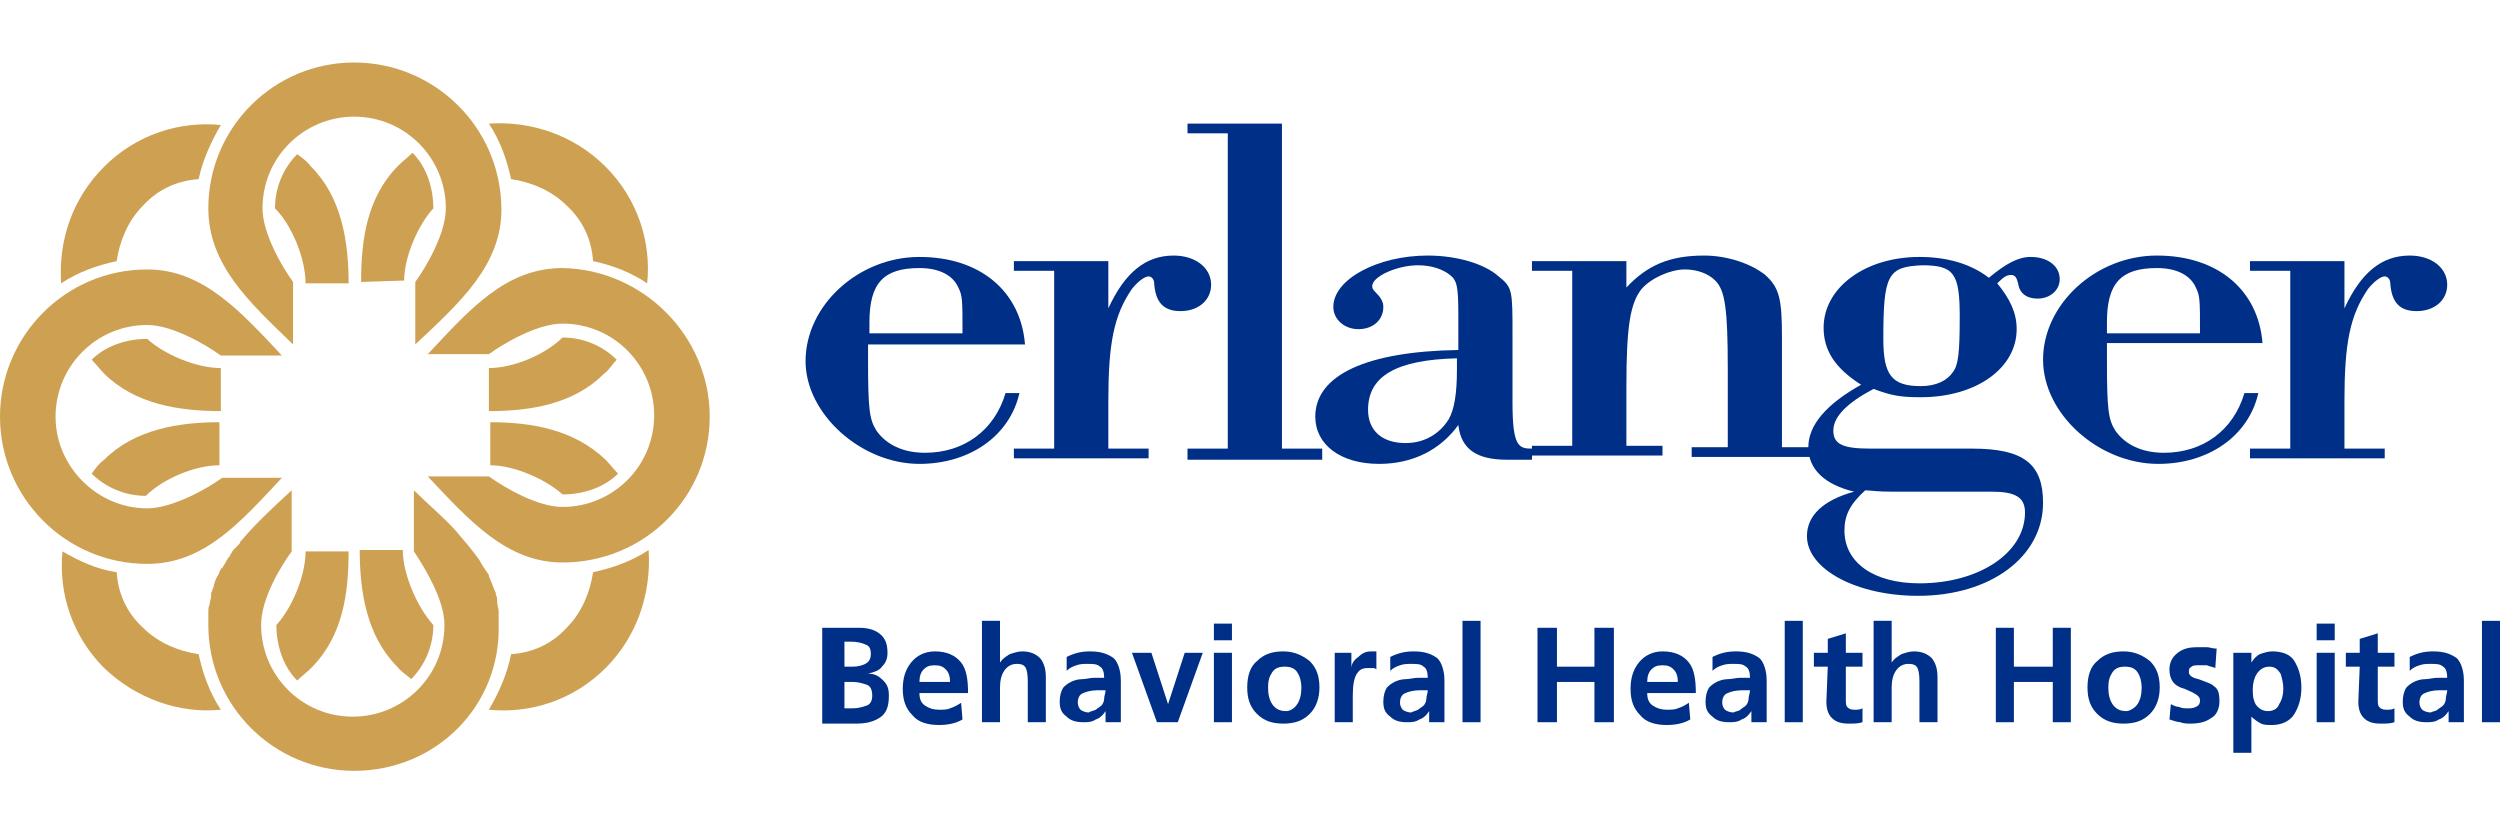 <?xml version="1.0" encoding="utf-8"?>
<!-- Generator: Adobe Illustrator 21.0.0, SVG Export Plug-In . SVG Version: 6.00 Build 0)  -->
<svg version="1.1" id="Layer_1" xmlns="http://www.w3.org/2000/svg" xmlns:xlink="http://www.w3.org/1999/xlink" x="0px" y="0px"
	 viewBox="0 0 180 60" style="enable-background:new 0 0 180 60;" xml:space="preserve">
<style type="text/css">
	.st0{fill:#002F87;}
	.st1{fill:#CEA052;}
</style>
<g>
	<g>
		<g>
			<path class="st0" d="M113.2,19.5h-2.9v-0.7h6.8v1.9c1.5-1.6,3.1-2.3,5.6-2.3c1.7,0,3.4,0.6,4.4,1.4c1,0.9,1.2,1.7,1.2,4.4v8h2.9
				v0.7h-9.4v-0.7h2.6v-5.6c0-4.4-0.2-5.7-0.9-6.4c-0.5-0.5-1.3-0.8-2.2-0.8c-1,0-2.4,0.6-3.1,1.4c-0.8,1-1.1,2.6-1.1,7v4.3h2.6v0.7
				h-9.4v-0.7h2.9V19.5z"/>
			<path class="st0" d="M69.3,24c0-2.4,0-2.7-0.3-3.3c-0.4-0.9-1.4-1.4-2.8-1.4c-2.6,0-3.6,1.1-3.6,3.9V24H69.3z M62.5,24.8v1.1
				c0,3.6,0.1,4.3,0.6,5.1c0.7,1,1.9,1.6,3.5,1.6c2.8,0,5-1.6,5.8-4.3h1c-0.7,3.1-3.6,5.1-7.2,5.1C62,33.4,58,29.8,58,26
				c0-4,3.8-7.5,8.2-7.5s7.3,2.5,7.6,6.3H62.5z"/>
			<path class="st0" d="M75.9,19.5H73v-0.7h6.8v3.4c1.2-2.6,2.7-3.8,4.7-3.8c1.6,0,2.7,0.9,2.7,2.1c0,1.1-0.9,1.9-2.2,1.9
				c-1.2,0-1.8-0.6-1.9-2c0-0.3-0.2-0.5-0.4-0.5c-0.3,0-0.8,0.4-1.2,0.9c-1.3,1.9-1.7,3.9-1.7,8.1v3.4h2.9V33H73v-0.7h2.9V19.5z"/>
			<polygon class="st0" points="88.4,9.6 85.5,9.6 85.5,8.9 92.3,8.9 92.3,32.3 95.2,32.3 95.2,33.1 85.5,33.1 85.5,32.3 88.4,32.3 
							"/>
			<path class="st0" d="M104.9,25.8c-4.4,0.1-6.4,1.3-6.4,3.7c0,1.5,1,2.4,2.7,2.4c1.3,0,2.4-0.6,3.1-1.7c0.4-0.7,0.6-1.8,0.6-3.6
				C104.9,26.6,104.9,25.8,104.9,25.8z M110.3,33.1c0,0-0.6,0-1.8,0c-2.1,0-3.3-0.7-3.5-2.5c-1.3,1.8-3.3,2.8-5.7,2.8
				c-2.8,0-4.6-1.4-4.6-3.4c0-3,3.7-4.7,10.3-4.8v-2.5c0-2.1-0.1-2.5-0.6-2.9s-1.3-0.7-2.3-0.7c-1.5,0-3.3,0.8-3.3,1.5
				c0,0.1,0,0.2,0.2,0.4c0.4,0.4,0.6,0.7,0.6,1.1c0,0.9-0.7,1.6-1.8,1.6c-1,0-1.8-0.7-1.8-1.6c0-2,3.2-3.7,6.8-3.7
				c2.1,0,4.1,0.6,5.1,1.5c1,0.8,1,1,1,4.2v4V29c0,3.3,0.5,3.3,1.5,3.3C110.3,32.4,110.3,33.1,110.3,33.1"/>
			<path class="st0" d="M132.8,38.2c0,2.3,2.1,3.8,5.4,3.8c4.3,0,7.6-2.2,7.6-5.1c0-1.1-0.7-1.5-2.4-1.5c-0.1,0-1,0-2.1,0
				c-0.3,0-1,0-2,0c-1.1,0-2.1,0-2.3,0c-1.6,0-1.4,0-2.7-0.1C133.2,36.3,132.8,37.1,132.8,38.2 M135.6,24.4c0,2.6,0.6,3.4,2.7,3.4
				c1.1,0,1.9-0.4,2.3-1c0.4-0.5,0.5-1.4,0.5-4c0-3.1-0.4-3.7-2.7-3.7C135.9,19.2,135.6,19.8,135.6,24.4 M142,32.3
				c3.7,0,5.1,1.1,5.1,3.9c0,3.9-3.8,6.7-9,6.7c-4.4,0-8-1.9-8-4.3c0-1.5,1.2-2.6,3.4-3.2c-2.1-0.5-3.3-1.6-3.3-3.2
				c0-1.6,1.3-3.1,3.8-4.5c-1.9-1.2-2.7-2.5-2.7-4.1c0-2.9,3-5.1,6.9-5.1c2,0,3.7,0.5,5,1.5c1.2-1,2.1-1.5,3-1.5
				c1.3,0,2.1,0.7,2.1,1.6c0,0.8-0.7,1.4-1.6,1.4c-0.8,0-1.3-0.4-1.4-1.1c-0.1-0.4-0.2-0.6-0.5-0.6s-0.5,0.1-1,0.6
				c0.9,1.1,1.4,2.1,1.4,3.3c0,2.8-2.9,4.9-6.9,4.9c-1.4,0-2.1-0.1-3.4-0.6c-1.9,1-2.9,2-2.9,3s0.7,1.3,2.7,1.3H142z"/>
			<path class="st0" d="M158.4,24c0-2.4,0-2.7-0.3-3.3c-0.4-0.9-1.4-1.4-2.8-1.4c-2.6,0-3.6,1.1-3.6,3.9V24H158.4z M151.7,24.8v1.1
				c0,3.6,0.1,4.3,0.6,5.1c0.7,1,1.9,1.6,3.5,1.6c2.8,0,5-1.6,5.8-4.3h1c-0.7,3.1-3.6,5.1-7.2,5.1c-4.3,0-8.3-3.6-8.3-7.5
				c0-4,3.8-7.5,8.2-7.5s7.3,2.5,7.6,6.3h-11.2V24.8z"/>
			<path class="st0" d="M165,19.5h-3v-0.7h6.8v3.4c1.2-2.6,2.7-3.8,4.7-3.8c1.6,0,2.7,0.9,2.7,2.1c0,1.1-0.9,1.9-2.2,1.9
				c-1.2,0-1.8-0.6-1.9-2c0-0.3-0.2-0.5-0.4-0.5c-0.3,0-0.8,0.4-1.2,0.9c-1.3,1.9-1.7,3.9-1.7,8.1v3.4h2.9V33H162v-0.7h2.9V19.5H165
				z"/>
		</g>
		<g>
			<path class="st0" d="M60.8,51h0.6c0.4,0,0.7-0.1,1-0.2c0.3-0.1,0.4-0.4,0.4-0.7c0-0.4-0.1-0.7-0.4-0.8c-0.3-0.1-0.6-0.2-1-0.2
				h-0.6V51z M60.8,48h0.6c0.4,0,0.7-0.1,0.9-0.2c0.2-0.1,0.4-0.3,0.4-0.7s-0.1-0.6-0.4-0.7c-0.2-0.1-0.6-0.2-1-0.2h-0.5V48z
				 M59.4,45.2h2.4c0.6,0,1.1,0.1,1.5,0.4c0.4,0.3,0.6,0.7,0.6,1.4c0,0.4-0.1,0.7-0.4,1c-0.2,0.3-0.6,0.4-1,0.5
				c0.5,0,0.8,0.2,1.1,0.5s0.4,0.6,0.4,1.1c0,0.8-0.2,1.3-0.7,1.6s-1,0.4-1.7,0.4h-2.4v-6.9H59.4z"/>
			<path class="st0" d="M68.4,49c0-0.3-0.1-0.6-0.3-0.8c-0.2-0.2-0.4-0.3-0.8-0.3s-0.6,0.1-0.8,0.3c-0.2,0.2-0.3,0.5-0.3,0.9h2.2V49
				z M69.3,51.8c-0.5,0.3-1.1,0.4-1.7,0.4c-0.8,0-1.5-0.2-1.9-0.7C65.2,51,65,50.4,65,49.6c0-0.8,0.2-1.4,0.6-1.9s1-0.8,1.7-0.8
				c0.9,0,1.5,0.3,1.9,0.8s0.5,1.3,0.5,2.2h-3.5c0,0.4,0.1,0.7,0.4,0.9s0.6,0.3,1,0.3c0.3,0,0.6,0,0.8-0.1c0.3-0.1,0.5-0.2,0.8-0.4
				L69.3,51.8L69.3,51.8z"/>
			<path class="st0" d="M70.7,44.7H72v3c0.2-0.3,0.4-0.4,0.7-0.6c0.3-0.1,0.6-0.2,0.9-0.2c0.6,0,1,0.2,1.3,0.5
				c0.3,0.4,0.4,0.8,0.4,1.4V52H74v-2.7c0-0.4,0-0.8-0.1-1.1s-0.3-0.4-0.7-0.4c-0.4,0-0.7,0.2-0.9,0.5C72.1,48.6,72,49,72,49.5V52
				h-1.3V44.7z"/>
			<path class="st0" d="M78.9,51.1c0.1-0.1,0.3-0.2,0.4-0.3s0.2-0.3,0.2-0.5s0.1-0.4,0.1-0.6H79c-0.4,0-0.8,0.1-1,0.2
				c-0.3,0.1-0.4,0.4-0.4,0.7c0,0.2,0.1,0.4,0.2,0.5s0.4,0.2,0.6,0.2C78.5,51.2,78.7,51.2,78.9,51.1 M76.8,47.3
				c0.6-0.3,1.1-0.4,1.7-0.4c0.8,0,1.3,0.2,1.7,0.5c0.3,0.3,0.5,0.9,0.5,1.6v0.6v1.3V52h-1.1c0-0.1,0-0.3,0-0.4c0-0.1,0-0.2,0-0.4
				c-0.2,0.3-0.4,0.5-0.7,0.6C78.6,52,78.3,52,78,52c-0.5,0-0.9-0.1-1.2-0.4c-0.4-0.3-0.5-0.6-0.5-1.1c0-0.4,0.1-0.7,0.2-0.9
				s0.4-0.4,0.6-0.5s0.5-0.2,0.8-0.2s0.6-0.1,0.9-0.1h0.7c0-0.4-0.1-0.7-0.3-0.8c-0.2-0.2-0.5-0.2-0.9-0.2c-0.3,0-0.5,0-0.8,0.1
				s-0.5,0.2-0.7,0.4L76.8,47.3z"/>
			<polygon class="st0" points="81.5,47 82.9,47 84.1,50.7 85.3,47 86.6,47 84.8,52 83.3,52 			"/>
			<path class="st0" d="M87.4,47h1.3v5h-1.3V47z M87.4,44.9h1.3v1.2h-1.3V44.9z"/>
			<path class="st0" d="M93.4,50.7c0.2-0.3,0.3-0.7,0.3-1.2c0-0.4-0.1-0.8-0.3-1.1c-0.2-0.3-0.5-0.4-0.9-0.4s-0.7,0.1-0.9,0.4
				c-0.2,0.3-0.3,0.6-0.3,1.1s0.1,0.9,0.3,1.2c0.2,0.3,0.5,0.5,1,0.5C92.9,51.2,93.2,51,93.4,50.7 M94.3,47.6
				c0.5,0.5,0.7,1.1,0.7,1.9c0,0.7-0.2,1.4-0.7,1.9s-1.1,0.7-1.9,0.7s-1.4-0.2-1.9-0.7s-0.7-1.1-0.7-1.9c0-0.8,0.2-1.5,0.7-1.9
				c0.5-0.5,1.1-0.7,1.9-0.7C93.2,46.9,93.8,47.2,94.3,47.6"/>
			<path class="st0" d="M96.1,47h1.2v1.1c0-0.3,0.2-0.6,0.5-0.8c0.3-0.3,0.6-0.4,0.9-0.4h0.2c0.1,0,0.1,0,0.2,0v1.3
				c0,0-0.1-0.1-0.2-0.1s-0.2,0-0.4,0c-0.4,0-0.6,0.1-0.8,0.4c-0.2,0.3-0.3,0.8-0.3,1.6V52h-1.3L96.1,47L96.1,47z"/>
			<path class="st0" d="M102.1,51.1c0.1-0.1,0.3-0.2,0.4-0.3s0.2-0.3,0.2-0.5s0.1-0.4,0.1-0.6h-0.6c-0.4,0-0.8,0.1-1,0.2
				c-0.3,0.1-0.4,0.4-0.4,0.7c0,0.2,0.1,0.4,0.2,0.5s0.4,0.2,0.6,0.2C101.8,51.2,101.9,51.2,102.1,51.1 M100.1,47.3
				c0.6-0.3,1.1-0.4,1.7-0.4c0.8,0,1.3,0.2,1.7,0.5c0.3,0.3,0.5,0.9,0.5,1.6v0.6v1.3V52h-1.1c0-0.1,0-0.3,0-0.4c0-0.1,0-0.2,0-0.4
				c-0.2,0.3-0.4,0.5-0.7,0.6c-0.3,0.2-0.6,0.2-0.9,0.2c-0.5,0-0.9-0.1-1.2-0.4c-0.4-0.3-0.5-0.6-0.5-1.1c0-0.4,0.1-0.7,0.2-0.9
				s0.4-0.4,0.6-0.5s0.5-0.2,0.8-0.2s0.6-0.1,0.9-0.1h0.7c0-0.4-0.1-0.7-0.3-0.8c-0.2-0.2-0.5-0.2-0.9-0.2c-0.3,0-0.5,0-0.8,0.1
				s-0.5,0.2-0.7,0.4L100.1,47.3z"/>
			<rect x="105.3" y="44.7" class="st0" width="1.3" height="7.3"/>
			<polygon class="st0" points="110.7,45.2 112.1,45.2 112.1,48 114.8,48 114.8,45.2 116.2,45.2 116.2,52 114.8,52 114.8,49.1 
				112.1,49.1 112.1,52 110.7,52 			"/>
			<path class="st0" d="M120.8,49c0-0.3-0.1-0.6-0.3-0.8c-0.2-0.2-0.4-0.3-0.8-0.3s-0.6,0.1-0.8,0.3c-0.2,0.2-0.3,0.5-0.3,0.9h2.2
				V49z M121.7,51.8c-0.5,0.3-1.1,0.4-1.7,0.4c-0.8,0-1.5-0.2-1.9-0.7c-0.5-0.5-0.7-1.1-0.7-1.9c0-0.8,0.2-1.4,0.6-1.9
				s1-0.8,1.7-0.8c0.9,0,1.5,0.3,1.9,0.8s0.5,1.3,0.5,2.2h-3.5c0,0.4,0.1,0.7,0.4,0.9s0.6,0.3,1,0.3c0.3,0,0.6,0,0.8-0.1
				c0.3-0.1,0.5-0.2,0.8-0.4L121.7,51.8L121.7,51.8z"/>
			<path class="st0" d="M125.3,51.1c0.1-0.1,0.3-0.2,0.4-0.3s0.2-0.3,0.2-0.5s0.1-0.4,0.1-0.6h-0.6c-0.4,0-0.8,0.1-1,0.2
				c-0.3,0.1-0.4,0.4-0.4,0.7c0,0.2,0.1,0.4,0.2,0.5s0.4,0.2,0.6,0.2C125,51.2,125.2,51.2,125.3,51.1 M123.3,47.3
				c0.6-0.3,1.1-0.4,1.7-0.4c0.8,0,1.3,0.2,1.7,0.5c0.3,0.3,0.5,0.9,0.5,1.6v0.6v1.3V52h-1.1c0-0.1,0-0.3,0-0.4c0-0.1,0-0.2,0-0.4
				c-0.2,0.3-0.4,0.5-0.7,0.6c-0.3,0.2-0.6,0.2-0.9,0.2c-0.5,0-0.9-0.1-1.2-0.4c-0.4-0.3-0.5-0.6-0.5-1.1c0-0.4,0.1-0.7,0.2-0.9
				s0.4-0.4,0.6-0.5s0.5-0.2,0.8-0.2s0.6-0.1,0.9-0.1h0.7c0-0.4-0.1-0.7-0.3-0.8c-0.2-0.2-0.5-0.2-0.9-0.2c-0.3,0-0.5,0-0.8,0.1
				s-0.5,0.2-0.7,0.4L123.3,47.3z"/>
			<rect x="128.5" y="44.7" class="st0" width="1.3" height="7.3"/>
			<path class="st0" d="M131.6,48h-1v-1h1v-1l1.3-0.4V47h1.2v1h-1.2v2.3c0,0.3,0,0.5,0.1,0.6s0.2,0.2,0.5,0.2s0.4,0,0.6-0.1v1
				c-0.3,0.1-0.6,0.1-1,0.1c-0.5,0-0.9-0.1-1.2-0.4c-0.3-0.3-0.4-0.7-0.4-1.2L131.6,48L131.6,48z"/>
			<path class="st0" d="M134.9,44.7h1.3v3c0.2-0.3,0.4-0.4,0.7-0.6c0.3-0.1,0.6-0.2,0.9-0.2c0.6,0,1,0.2,1.3,0.5
				c0.3,0.4,0.4,0.8,0.4,1.4V52h-1.3v-2.7c0-0.4,0-0.8-0.1-1.1s-0.3-0.4-0.7-0.4s-0.7,0.2-0.9,0.5s-0.3,0.7-0.3,1.2V52h-1.3
				L134.9,44.7L134.9,44.7z"/>
			<polygon class="st0" points="143.7,45.2 145,45.2 145,48 147.8,48 147.8,45.2 149.1,45.2 149.1,52 147.8,52 147.8,49.1 145,49.1 
				145,52 143.7,52 			"/>
			<path class="st0" d="M153.9,50.7c0.2-0.3,0.3-0.7,0.3-1.2c0-0.4-0.1-0.8-0.3-1.1S153.4,48,153,48s-0.7,0.1-0.9,0.4
				c-0.2,0.3-0.3,0.6-0.3,1.1s0.1,0.9,0.3,1.2s0.5,0.5,1,0.5C153.3,51.2,153.7,51,153.9,50.7 M154.8,47.6c0.5,0.5,0.7,1.1,0.7,1.9
				c0,0.7-0.2,1.4-0.7,1.9s-1.1,0.7-1.9,0.7c-0.8,0-1.4-0.2-1.9-0.7s-0.7-1.1-0.7-1.9c0-0.8,0.2-1.5,0.7-1.9
				c0.5-0.5,1.1-0.7,1.9-0.7C153.7,46.9,154.3,47.2,154.8,47.6"/>
			<path class="st0" d="M159.5,48.1c-0.2-0.1-0.4-0.1-0.6-0.2c-0.2,0-0.4,0-0.6,0c-0.2,0-0.4,0-0.5,0.1c-0.2,0.1-0.2,0.2-0.2,0.4
				s0.2,0.4,0.7,0.5c0.5,0.2,0.9,0.3,1.1,0.5c0.3,0.2,0.4,0.5,0.4,1.1c0,0.5-0.2,1-0.6,1.2c-0.4,0.3-0.9,0.4-1.5,0.4
				c-0.2,0-0.5,0-0.7-0.1c-0.2,0-0.5-0.1-0.8-0.2l0.1-1.1c0.2,0.1,0.4,0.2,0.6,0.2c0.2,0.1,0.4,0.1,0.6,0.1c0.2,0,0.4,0,0.6-0.1
				c0.2-0.1,0.3-0.2,0.3-0.5s-0.4-0.5-1.1-0.8c-0.8-0.2-1.1-0.7-1.1-1.4c0-0.5,0.2-0.9,0.6-1.2c0.4-0.3,0.8-0.4,1.4-0.4
				c0.3,0,0.5,0,0.7,0s0.4,0.1,0.7,0.1L159.5,48.1z"/>
			<path class="st0" d="M162.4,50.7c0.2,0.3,0.5,0.5,0.9,0.5s0.7-0.2,0.8-0.5c0.2-0.3,0.3-0.7,0.3-1.1c0-0.4-0.1-0.8-0.2-1.1
				c-0.2-0.3-0.4-0.5-0.8-0.5c-0.4,0-0.7,0.2-0.9,0.5s-0.3,0.7-0.3,1.1S162.2,50.3,162.4,50.7 M160.9,47h1.2v0.7
				c0.2-0.3,0.4-0.5,0.6-0.6c0.3-0.1,0.6-0.2,0.9-0.2c0.7,0,1.3,0.2,1.6,0.7s0.5,1.1,0.5,1.9c0,0.8-0.2,1.4-0.5,1.9
				s-0.9,0.8-1.6,0.8c-0.3,0-0.6,0-0.8-0.1s-0.5-0.3-0.7-0.5v2.6h-1.3V47H160.9z"/>
			<path class="st0" d="M166.8,47h1.3v5h-1.3V47z M166.8,44.9h1.3v1.2h-1.3V44.9z"/>
			<path class="st0" d="M169.9,48h-1v-1h1v-1l1.3-0.4V47h1.2v1h-1.2v2.3c0,0.3,0,0.5,0.1,0.6s0.2,0.2,0.5,0.2s0.4,0,0.6-0.1v1
				c-0.3,0.1-0.6,0.1-1,0.1c-0.5,0-0.9-0.1-1.2-0.4c-0.3-0.3-0.4-0.7-0.4-1.2L169.9,48L169.9,48z"/>
			<path class="st0" d="M175.5,51.1c0.1-0.1,0.3-0.2,0.4-0.3c0.1-0.1,0.2-0.3,0.2-0.5s0.1-0.4,0.1-0.6h-0.6c-0.4,0-0.8,0.1-1,0.2
				c-0.3,0.1-0.4,0.4-0.4,0.7c0,0.2,0.1,0.4,0.2,0.5c0.1,0.1,0.4,0.2,0.6,0.2C175.2,51.2,175.4,51.2,175.5,51.1 M173.5,47.3
				c0.6-0.3,1.1-0.4,1.7-0.4c0.8,0,1.3,0.2,1.7,0.5c0.3,0.3,0.5,0.9,0.5,1.6v0.6v1.3V52h-1.1c0-0.1,0-0.3,0-0.4c0-0.1,0-0.2,0-0.4
				c-0.2,0.3-0.4,0.5-0.7,0.6c-0.3,0.2-0.6,0.2-0.9,0.2c-0.5,0-0.9-0.1-1.2-0.4c-0.4-0.3-0.5-0.6-0.5-1.1c0-0.4,0.1-0.7,0.2-0.9
				c0.1-0.2,0.4-0.4,0.6-0.5c0.2-0.1,0.5-0.2,0.8-0.2s0.6-0.1,0.9-0.1h0.7c0-0.4-0.1-0.7-0.3-0.8c-0.2-0.2-0.5-0.2-0.9-0.2
				c-0.3,0-0.5,0-0.8,0.1s-0.5,0.2-0.7,0.4V47.3z"/>
			<rect x="178.7" y="44.7" class="st0" width="1.3" height="7.3"/>
		</g>
	</g>
	<g>
		<path class="st1" d="M7.5,48.1c-2.3-2.3-3.3-5.4-3-8.4C5.7,40.4,7,41,8.4,41.2c0.1,1.5,0.7,2.9,1.9,4c1.1,1.1,2.6,1.7,4,1.9
			c0.3,1.4,0.8,2.8,1.6,4C12.9,51.4,9.8,50.3,7.5,48.1"/>
		<path class="st1" d="M25.1,39.7c0,3-0.4,6.1-2.7,8.4c-0.3,0.3-0.7,0.6-1,0.9c-1-1-1.5-2.5-1.5-4c1.1-1.2,2.1-3.5,2.1-5.3H25.1z"/>
		<path class="st1" d="M19.8,15c0-1.5,0.6-2.9,1.6-3.9c0.4,0.3,0.7,0.5,1,0.9c2.2,2.2,2.7,5.4,2.7,8.4H22C22,18.6,21,16.2,19.8,15"
			/>
		<path class="st1" d="M26,20.3c0-3,0.4-6.1,2.7-8.4c0.3-0.3,0.7-0.6,1-0.9c1,1,1.5,2.5,1.5,4c-1.1,1.2-2.1,3.5-2.1,5.2L26,20.3
			L26,20.3z"/>
		<path class="st1" d="M31.2,45c0,1.5-0.6,2.9-1.6,3.9c-0.3-0.3-0.7-0.5-1-0.9c-2.2-2.2-2.7-5.4-2.7-8.4H29
			C29,41.4,30.1,43.8,31.2,45"/>
		<path class="st1" d="M43.6,48.1c-2.3,2.3-5.4,3.3-8.4,3c0.7-1.2,1.3-2.5,1.6-4c1.5-0.1,2.9-0.7,4-1.9c1.1-1.1,1.7-2.6,1.9-4
			c1.4-0.3,2.8-0.8,4-1.6C46.9,42.7,45.9,45.8,43.6,48.1"/>
		<path class="st1" d="M43.6,33.1c0.3,0.3,0.6,0.7,0.9,1c-1,1-2.5,1.5-4,1.5c-1.2-1.1-3.5-2.1-5.2-2.1v-3.1
			C38.2,30.4,41.3,30.9,43.6,33.1"/>
		<path class="st1" d="M35.2,29.6v-3.1c1.8,0,4.1-1,5.3-2.2c1.5,0,2.9,0.6,3.9,1.6c-0.3,0.3-0.5,0.7-0.9,1
			C41.3,29.1,38.2,29.6,35.2,29.6"/>
		<path class="st1" d="M43.6,12c2.3,2.3,3.3,5.4,3,8.4c-1.2-0.8-2.5-1.3-3.9-1.6c-0.1-1.5-0.7-2.9-1.9-4c-1.1-1.1-2.6-1.7-4-1.9
			c-0.3-1.4-0.8-2.8-1.6-4C38.2,8.7,41.3,9.7,43.6,12"/>
		<path class="st1" d="M7.5,12c2.3-2.3,5.4-3.3,8.4-3c-0.7,1.2-1.3,2.5-1.6,3.9c-1.5,0.1-2.9,0.7-4,1.9c-1.1,1.1-1.7,2.6-1.9,4
			c-1.4,0.3-2.8,0.8-4,1.6C4.2,17.3,5.2,14.3,7.5,12"/>
		<path class="st1" d="M7.5,26.9c-0.3-0.3-0.6-0.7-0.9-1c1-1,2.5-1.5,4-1.5c1.2,1.1,3.5,2.1,5.3,2.1v3.1
			C12.9,29.6,9.7,29.1,7.5,26.9"/>
		<path class="st1" d="M15.8,30.4v3.1c-1.8,0-4.1,1-5.3,2.2c-1.5,0-2.9-0.6-3.9-1.6c0.3-0.4,0.5-0.7,0.9-1
			C9.7,30.9,12.9,30.4,15.8,30.4"/>
		<path class="st1" d="M25.5,55.5C19.7,55.5,15,50.8,15,45c0-0.2,0-0.4,0-0.7c0-0.1,0-0.1,0-0.2c0-0.2,0-0.4,0.1-0.6l0,0
			c0-0.2,0.1-0.4,0.1-0.6c0-0.1,0-0.1,0-0.2c0.1-0.2,0.1-0.3,0.2-0.5c0,0,0,0,0-0.1c0.1-0.2,0.1-0.4,0.2-0.5c0-0.1,0.1-0.1,0.1-0.2
			c0.1-0.1,0.1-0.3,0.2-0.4c0,0,0-0.1,0.1-0.1c0.1-0.2,0.2-0.3,0.3-0.5c0-0.1,0.1-0.1,0.1-0.2c0.1-0.1,0.2-0.2,0.2-0.3
			c0.1-0.1,0.1-0.2,0.2-0.3s0.2-0.2,0.3-0.3c0.1-0.1,0.2-0.2,0.2-0.3l0.1-0.1c1-1.2,2.3-2.4,3.6-3.6v4.4c-0.8,1.1-2.2,3.4-2.2,5.3
			c0,3.6,2.9,6.6,6.6,6.6c3.6,0,6.6-2.9,6.6-6.6c0-1.8-1.4-4.1-2.2-5.3v-4.4c1,1,2.1,1.9,3,2.9l0,0c0.6,0.7,1.2,1.4,1.7,2.1l0,0
			c0.2,0.4,0.5,0.8,0.7,1.1v0.1c0.2,0.4,0.3,0.8,0.5,1.2v0.1c0.1,0.2,0.1,0.4,0.1,0.6l0,0c0,0.2,0.1,0.4,0.1,0.6c0,0.1,0,0.1,0,0.2
			c0,0.2,0,0.4,0,0.7C36.1,50.8,31.4,55.5,25.5,55.5"/>
		<path class="st1" d="M51.1,30c0,5.8-4.7,10.5-10.6,10.5c-4,0-6.7-3-9.7-6.2h4.4c1.1,0.8,3.5,2.2,5.3,2.2c3.6,0,6.6-2.9,6.6-6.6
			c0-3.6-2.9-6.6-6.6-6.6c-1.8,0-4.2,1.4-5.3,2.2h-4.4c3-3.2,5.6-6.2,9.7-6.2C46.3,19.4,51.1,24.2,51.1,30"/>
		<path class="st1" d="M25.5,4.5c5.8,0,10.6,4.7,10.6,10.6c0,4-3,6.7-6.2,9.7v-4.5c0.8-1.1,2.2-3.5,2.2-5.3c0-3.6-2.9-6.6-6.6-6.6
			c-3.6,0-6.6,2.9-6.6,6.6c0,1.8,1.4,4.2,2.2,5.3v4.5C18,21.8,15,19.1,15,15C15,9.2,19.7,4.5,25.5,4.5"/>
		<path class="st1" d="M10.6,19.4c4,0,6.7,3,9.7,6.2h-4.4c-1.1-0.8-3.5-2.2-5.3-2.2c-3.7,0-6.6,3-6.6,6.6s3,6.6,6.6,6.6
			c1.8,0,4.3-1.4,5.4-2.2h4.3c-3,3.2-5.6,6.2-9.7,6.2C4.7,40.6,0,35.8,0,30S4.7,19.4,10.6,19.4"/>
	</g>
</g>
</svg>
